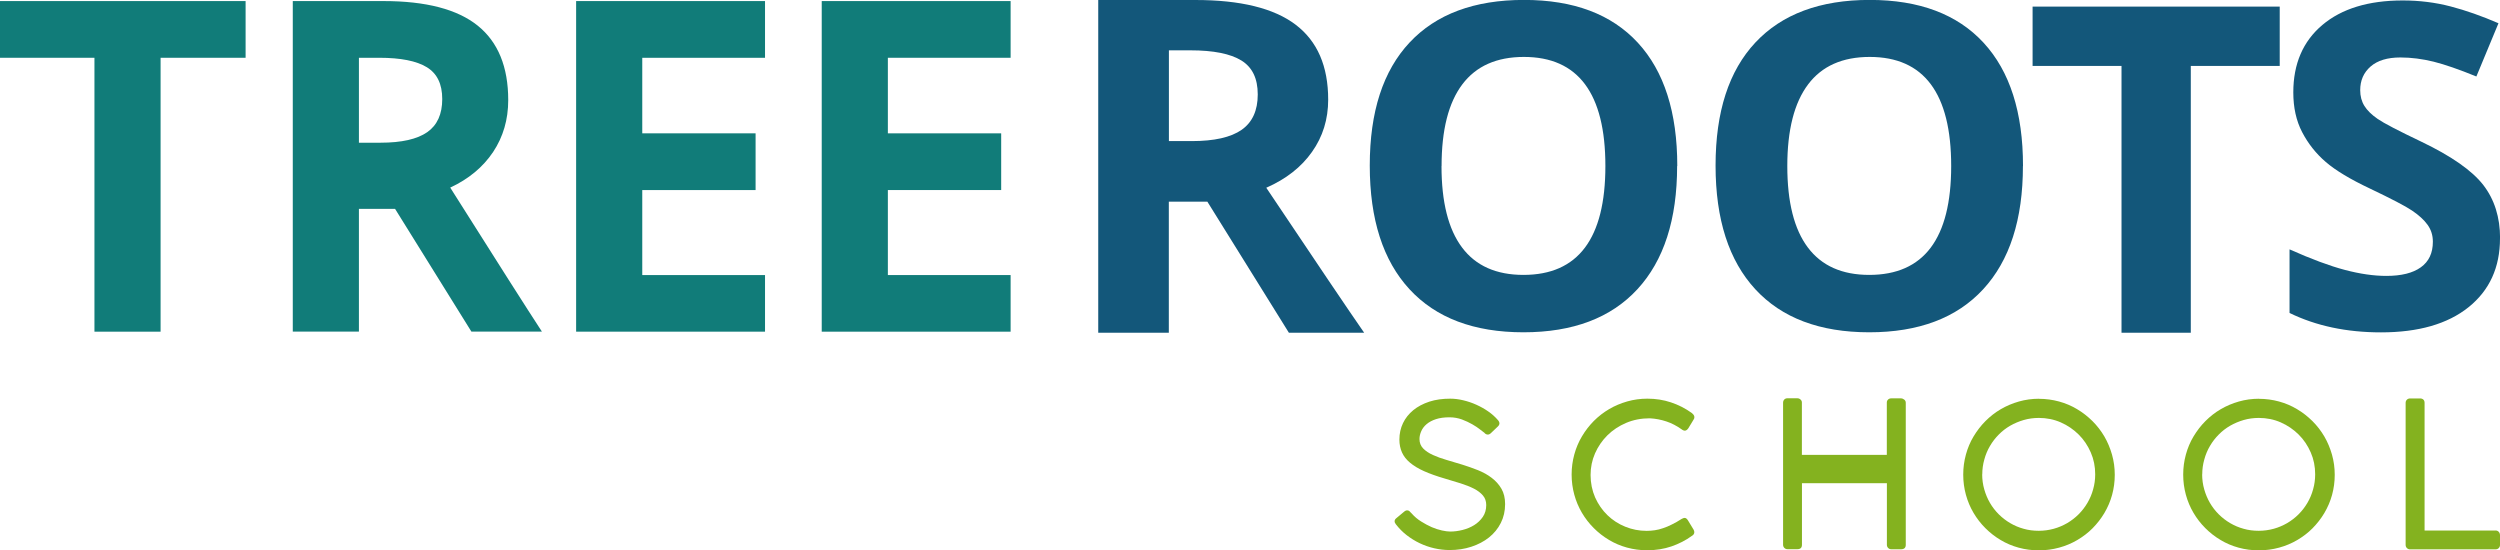 <svg xmlns="http://www.w3.org/2000/svg" id="Capa_1" data-name="Capa 1" viewBox="0 0 325.84 71.72"><defs><style>      .cls-1 {        fill: #84b21f;      }      .cls-2 {        fill: #117c79;      }      .cls-3 {        fill: #13577a;      }    </style></defs><g><path class="cls-1" d="M193.5,56.43c-.12-.08-.32-.23-.59-.45-.28-.22-.61-.45-1.02-.68-.4-.23-.85-.44-1.35-.63-.5-.18-1.04-.28-1.62-.28-.68,0-1.27,.08-1.76,.24-.49,.16-.9,.38-1.22,.65s-.55,.58-.7,.92c-.15,.34-.23,.68-.23,1.03,0,.48,.16,.89,.48,1.22s.74,.61,1.27,.85c.53,.24,1.12,.46,1.79,.65,.67,.19,1.35,.4,2.04,.61,.69,.21,1.37,.46,2.04,.72,.67,.27,1.27,.6,1.79,1,.53,.4,.95,.87,1.27,1.42,.32,.55,.48,1.22,.48,2,0,.91-.19,1.73-.56,2.46-.37,.74-.89,1.37-1.54,1.89-.65,.52-1.42,.92-2.3,1.21s-1.82,.43-2.83,.43c-.67,0-1.34-.08-2-.23-.66-.15-1.29-.37-1.9-.66-.61-.29-1.17-.64-1.7-1.05-.53-.41-1-.89-1.41-1.42-.11-.14-.17-.28-.16-.41,0-.14,.08-.27,.23-.39l1.02-.85c.15-.12,.29-.18,.43-.16,.14,.01,.26,.09,.37,.23l.17,.17c.36,.41,.77,.76,1.24,1.05s.92,.54,1.38,.74c.46,.19,.9,.34,1.33,.43,.42,.09,.78,.14,1.07,.14,.53,0,1.06-.07,1.62-.21,.55-.14,1.06-.35,1.51-.63s.83-.64,1.13-1.08c.29-.43,.44-.95,.44-1.53,0-.49-.14-.91-.43-1.25s-.68-.64-1.17-.89c-.49-.25-1.07-.48-1.73-.69-.66-.2-1.36-.42-2.11-.64-1.03-.3-1.92-.62-2.66-.95-.74-.33-1.35-.7-1.83-1.1-.48-.4-.83-.85-1.05-1.34s-.34-1.05-.34-1.67c0-.79,.16-1.5,.47-2.15s.76-1.21,1.34-1.69c.58-.47,1.27-.84,2.09-1.11s1.73-.39,2.73-.39c.54,0,1.11,.07,1.69,.21,.59,.14,1.16,.33,1.71,.58s1.08,.54,1.56,.88c.49,.34,.91,.72,1.26,1.13,.12,.13,.18,.27,.19,.41,0,.14-.06,.28-.2,.41l-.92,.88c-.14,.13-.28,.19-.42,.18s-.27-.07-.39-.19Z"></path><path class="cls-1" d="M220.52,53.85c.09,.07,.17,.15,.23,.24,.06,.09,.09,.18,.09,.28,0,.12-.03,.22-.1,.31l-.69,1.14c-.15,.21-.3,.31-.45,.31-.06,0-.13-.01-.2-.04s-.16-.08-.25-.15c-.62-.44-1.27-.78-1.96-1.01s-1.41-.37-2.17-.41c-1.11,0-2.14,.2-3.08,.6-.94,.4-1.75,.94-2.44,1.62-.68,.68-1.22,1.46-1.61,2.35s-.58,1.83-.58,2.82c0,1.05,.2,2.02,.59,2.92,.4,.89,.93,1.66,1.6,2.31,.67,.65,1.44,1.15,2.33,1.51,.88,.36,1.81,.54,2.79,.54,.35,0,.71-.03,1.06-.08,.35-.05,.71-.14,1.08-.27,.37-.12,.75-.28,1.14-.48,.4-.19,.82-.43,1.27-.72,.16-.09,.3-.14,.4-.14,.15,0,.3,.11,.43,.32l.74,1.22c.06,.11,.09,.22,.09,.31,0,.21-.1,.37-.31,.49-.81,.59-1.7,1.04-2.68,1.38-.97,.33-2.03,.5-3.15,.5-.91,0-1.79-.12-2.63-.35s-1.62-.56-2.35-1c-.73-.43-1.39-.95-1.99-1.55-.6-.6-1.11-1.26-1.54-1.99-.43-.73-.76-1.51-.99-2.35-.23-.84-.35-1.72-.35-2.63s.12-1.78,.35-2.62c.23-.84,.56-1.63,1-2.36,.43-.73,.95-1.4,1.54-2,.6-.6,1.27-1.12,2-1.55,.73-.43,1.52-.76,2.36-1,.84-.24,1.72-.36,2.63-.36,1.08,0,2.1,.16,3.06,.48,.97,.32,1.88,.78,2.74,1.4Z"></path><path class="cls-1" d="M245.92,52.46c0-.15,.05-.27,.16-.38,.11-.11,.25-.16,.42-.16h1.25c.16,0,.3,.05,.44,.16s.2,.25,.2,.42v18.51c0,.39-.21,.58-.64,.58h-1.25c-.31,0-.57-.25-.57-.57v-8.04h-11.07v8.02c0,.39-.2,.58-.61,.58h-1.28c-.31,0-.57-.25-.57-.57v-18.52c0-.16,.05-.3,.15-.41,.1-.11,.24-.17,.41-.17h1.29c.16,0,.3,.05,.42,.16,.12,.11,.18,.23,.18,.38v6.84h11.07v-6.84Z"></path><path class="cls-1" d="M265.75,51.98c.9,0,1.78,.12,2.62,.35s1.62,.56,2.35,1c.73,.43,1.39,.95,2,1.55,.6,.6,1.12,1.27,1.55,2,.43,.74,.76,1.53,1,2.37,.24,.85,.36,1.72,.36,2.64s-.12,1.78-.35,2.62c-.23,.84-.57,1.62-1,2.35s-.95,1.39-1.54,1.99-1.27,1.11-2,1.54c-.73,.43-1.52,.76-2.37,.99-.85,.23-1.72,.35-2.64,.35s-1.79-.12-2.63-.35-1.62-.56-2.35-1c-.73-.43-1.39-.95-1.99-1.55-.6-.6-1.11-1.26-1.54-1.99-.43-.73-.76-1.51-.99-2.35-.23-.84-.35-1.72-.35-2.63s.12-1.78,.35-2.62,.56-1.63,1-2.36,.95-1.4,1.55-2c.6-.6,1.26-1.12,2-1.55,.73-.43,1.52-.76,2.36-1,.84-.24,1.72-.36,2.63-.36Zm-7.4,9.84c0,.68,.09,1.33,.27,1.96,.18,.63,.42,1.21,.74,1.76,.32,.55,.7,1.04,1.15,1.49,.45,.45,.95,.83,1.49,1.15,.55,.32,1.13,.57,1.76,.74,.62,.18,1.28,.26,1.96,.26s1.32-.09,1.95-.26,1.22-.43,1.76-.74c.54-.32,1.04-.7,1.49-1.15s.83-.95,1.15-1.49c.32-.55,.57-1.13,.74-1.76,.18-.62,.27-1.28,.27-1.96,0-1.02-.19-1.97-.58-2.86s-.91-1.67-1.58-2.33-1.44-1.19-2.33-1.58-1.85-.58-2.86-.58c-.68,0-1.33,.09-1.96,.27-.63,.18-1.21,.43-1.76,.74-.55,.32-1.05,.7-1.49,1.15-.45,.45-.83,.94-1.15,1.49-.32,.54-.57,1.13-.74,1.76-.18,.63-.27,1.28-.27,1.95Z"></path><path class="cls-1" d="M294.42,51.98c.9,0,1.78,.12,2.62,.35s1.62,.56,2.35,1c.73,.43,1.39,.95,2,1.55,.6,.6,1.12,1.27,1.55,2,.43,.74,.76,1.53,1,2.37,.24,.85,.36,1.72,.36,2.64s-.12,1.78-.35,2.62c-.23,.84-.57,1.62-1,2.35s-.95,1.39-1.54,1.99-1.27,1.11-2,1.54c-.73,.43-1.52,.76-2.37,.99-.85,.23-1.72,.35-2.64,.35s-1.79-.12-2.63-.35-1.62-.56-2.35-1c-.73-.43-1.39-.95-1.99-1.55-.6-.6-1.11-1.26-1.54-1.99-.43-.73-.76-1.51-.99-2.35-.23-.84-.35-1.72-.35-2.63s.12-1.78,.35-2.62,.56-1.63,1-2.36,.95-1.4,1.55-2c.6-.6,1.26-1.12,2-1.55,.73-.43,1.52-.76,2.36-1,.84-.24,1.72-.36,2.63-.36Zm-7.4,9.84c0,.68,.09,1.33,.27,1.96,.18,.63,.42,1.21,.74,1.76,.32,.55,.7,1.04,1.15,1.49,.45,.45,.95,.83,1.49,1.15,.55,.32,1.13,.57,1.76,.74,.62,.18,1.28,.26,1.96,.26s1.32-.09,1.95-.26,1.22-.43,1.76-.74c.54-.32,1.04-.7,1.49-1.15s.83-.95,1.15-1.49c.32-.55,.57-1.13,.74-1.76,.18-.62,.27-1.28,.27-1.96,0-1.02-.19-1.97-.58-2.86s-.91-1.67-1.58-2.33-1.44-1.19-2.33-1.58-1.85-.58-2.86-.58c-.68,0-1.33,.09-1.96,.27-.63,.18-1.21,.43-1.76,.74-.55,.32-1.05,.7-1.49,1.15-.45,.45-.83,.94-1.15,1.49-.32,.54-.57,1.13-.74,1.76-.18,.63-.27,1.28-.27,1.95Z"></path><path class="cls-1" d="M325.26,69.14c.16,0,.3,.06,.41,.17s.17,.26,.17,.46v1.25c0,.16-.05,.3-.16,.41s-.24,.17-.42,.17h-11.15c-.31,0-.57-.25-.57-.57v-18.52c0-.16,.05-.3,.16-.41,.1-.11,.25-.17,.45-.17h1.28c.17,0,.31,.05,.42,.15,.11,.1,.16,.24,.16,.44v16.63h9.26Z"></path></g><g><path class="cls-2" d="M20.93,43.23H12.31V7.53H0V.14H32.01V7.53h-11.08V43.23Z"></path><path class="cls-2" d="M46.78,27.22v16h-8.62V.14h11.84c5.52,0,9.61,1.07,12.26,3.2,2.65,2.13,3.98,5.37,3.98,9.71,0,2.53-.66,4.79-1.97,6.76-1.32,1.97-3.18,3.52-5.59,4.64,6.12,9.69,10.1,15.94,11.95,18.77h-9.19l-9.95-16h-4.71Zm0-8.62h2.81c2.75,0,4.78-.46,6.09-1.37s1.96-2.36,1.96-4.32-.67-3.33-2.01-4.15c-1.34-.82-3.41-1.23-6.21-1.23h-2.64v11.08Z"></path><path class="cls-2" d="M99.71,43.23h-24.62V.14h24.62V7.53h-16v9.85h14.77v7.39h-14.77v11.08h16v7.39Z"></path><path class="cls-2" d="M131.72,43.23h-24.62V.14h24.62V7.53h-16v9.85h14.77v7.39h-14.77v11.08h16v7.39Z"></path></g><g><path class="cls-3" d="M152.34,26.28v17.09h-9.2V0h12.64c5.9,0,10.26,1.07,13.09,3.22,2.83,2.15,4.24,5.4,4.24,9.77,0,2.55-.7,4.82-2.11,6.81-1.4,1.99-3.39,3.54-5.96,4.67,6.53,9.75,10.78,16.05,12.76,18.9h-9.81l-10.63-17.09h-5.03Zm0-7.89h2.99c2.93,0,5.1-.49,6.5-1.47,1.4-.98,2.1-2.52,2.1-4.61s-.71-3.55-2.14-4.43c-1.43-.88-3.64-1.32-6.63-1.32h-2.81v11.83Z"></path><path class="cls-3" d="M218.59,21.64c0,6.97-1.73,12.32-5.18,16.06-3.45,3.74-8.4,5.61-14.85,5.61s-11.4-1.87-14.85-5.61c-3.45-3.74-5.18-9.11-5.18-16.12s1.73-12.35,5.2-16.05c3.46-3.69,8.43-5.54,14.9-5.54s11.41,1.86,14.84,5.58c3.43,3.72,5.14,9.08,5.14,16.06Zm-30.71,0c0,4.7,.89,8.24,2.68,10.62,1.78,2.38,4.45,3.57,8,3.57,7.12,0,10.68-4.73,10.68-14.19s-3.54-14.22-10.62-14.22c-3.55,0-6.23,1.19-8.03,3.58-1.8,2.39-2.7,5.93-2.7,10.64Z"></path><path class="cls-3" d="M263.66,21.64c0,6.97-1.73,12.32-5.18,16.06-3.45,3.74-8.4,5.61-14.85,5.61s-11.4-1.87-14.85-5.61c-3.45-3.74-5.18-9.11-5.18-16.12s1.73-12.35,5.2-16.05c3.46-3.69,8.43-5.54,14.89-5.54s11.41,1.86,14.84,5.58c3.43,3.72,5.14,9.08,5.14,16.06Zm-30.71,0c0,4.7,.89,8.24,2.68,10.62,1.79,2.38,4.45,3.57,8,3.57,7.12,0,10.68-4.73,10.68-14.19s-3.54-14.22-10.62-14.22c-3.55,0-6.23,1.19-8.03,3.58-1.8,2.39-2.71,5.93-2.71,10.64Z"></path><path class="cls-3" d="M285.53,43.37h-9.02V8.59h-11.59V.86h32.21v7.73h-11.59V43.37Z"></path><path class="cls-3" d="M325.84,31.06c0,3.8-1.37,6.79-4.1,8.98-2.73,2.19-6.54,3.28-11.41,3.28-4.49,0-8.46-.84-11.92-2.53v-8.29c2.84,1.27,5.24,2.16,7.21,2.68,1.97,.52,3.77,.78,5.4,.78,1.96,0,3.46-.37,4.5-1.12,1.05-.75,1.57-1.86,1.57-3.34,0-.83-.23-1.56-.69-2.2s-1.14-1.26-2.03-1.86c-.89-.6-2.71-1.54-5.45-2.85-2.57-1.21-4.5-2.37-5.79-3.48-1.29-1.11-2.31-2.41-3.08-3.89s-1.15-3.2-1.15-5.18c0-3.72,1.26-6.65,3.78-8.78S308.7,.06,313.15,.06c2.19,0,4.27,.26,6.26,.78,1.99,.52,4.06,1.25,6.23,2.19l-2.88,6.94c-2.25-.92-4.1-1.56-5.57-1.93-1.47-.36-2.91-.55-4.33-.55-1.69,0-2.98,.39-3.89,1.18-.9,.79-1.35,1.81-1.35,3.08,0,.79,.18,1.47,.55,2.06,.36,.58,.94,1.15,1.74,1.7,.8,.55,2.68,1.53,5.66,2.95,3.93,1.88,6.63,3.77,8.09,5.65,1.46,1.89,2.19,4.21,2.19,6.95Z"></path></g></svg>